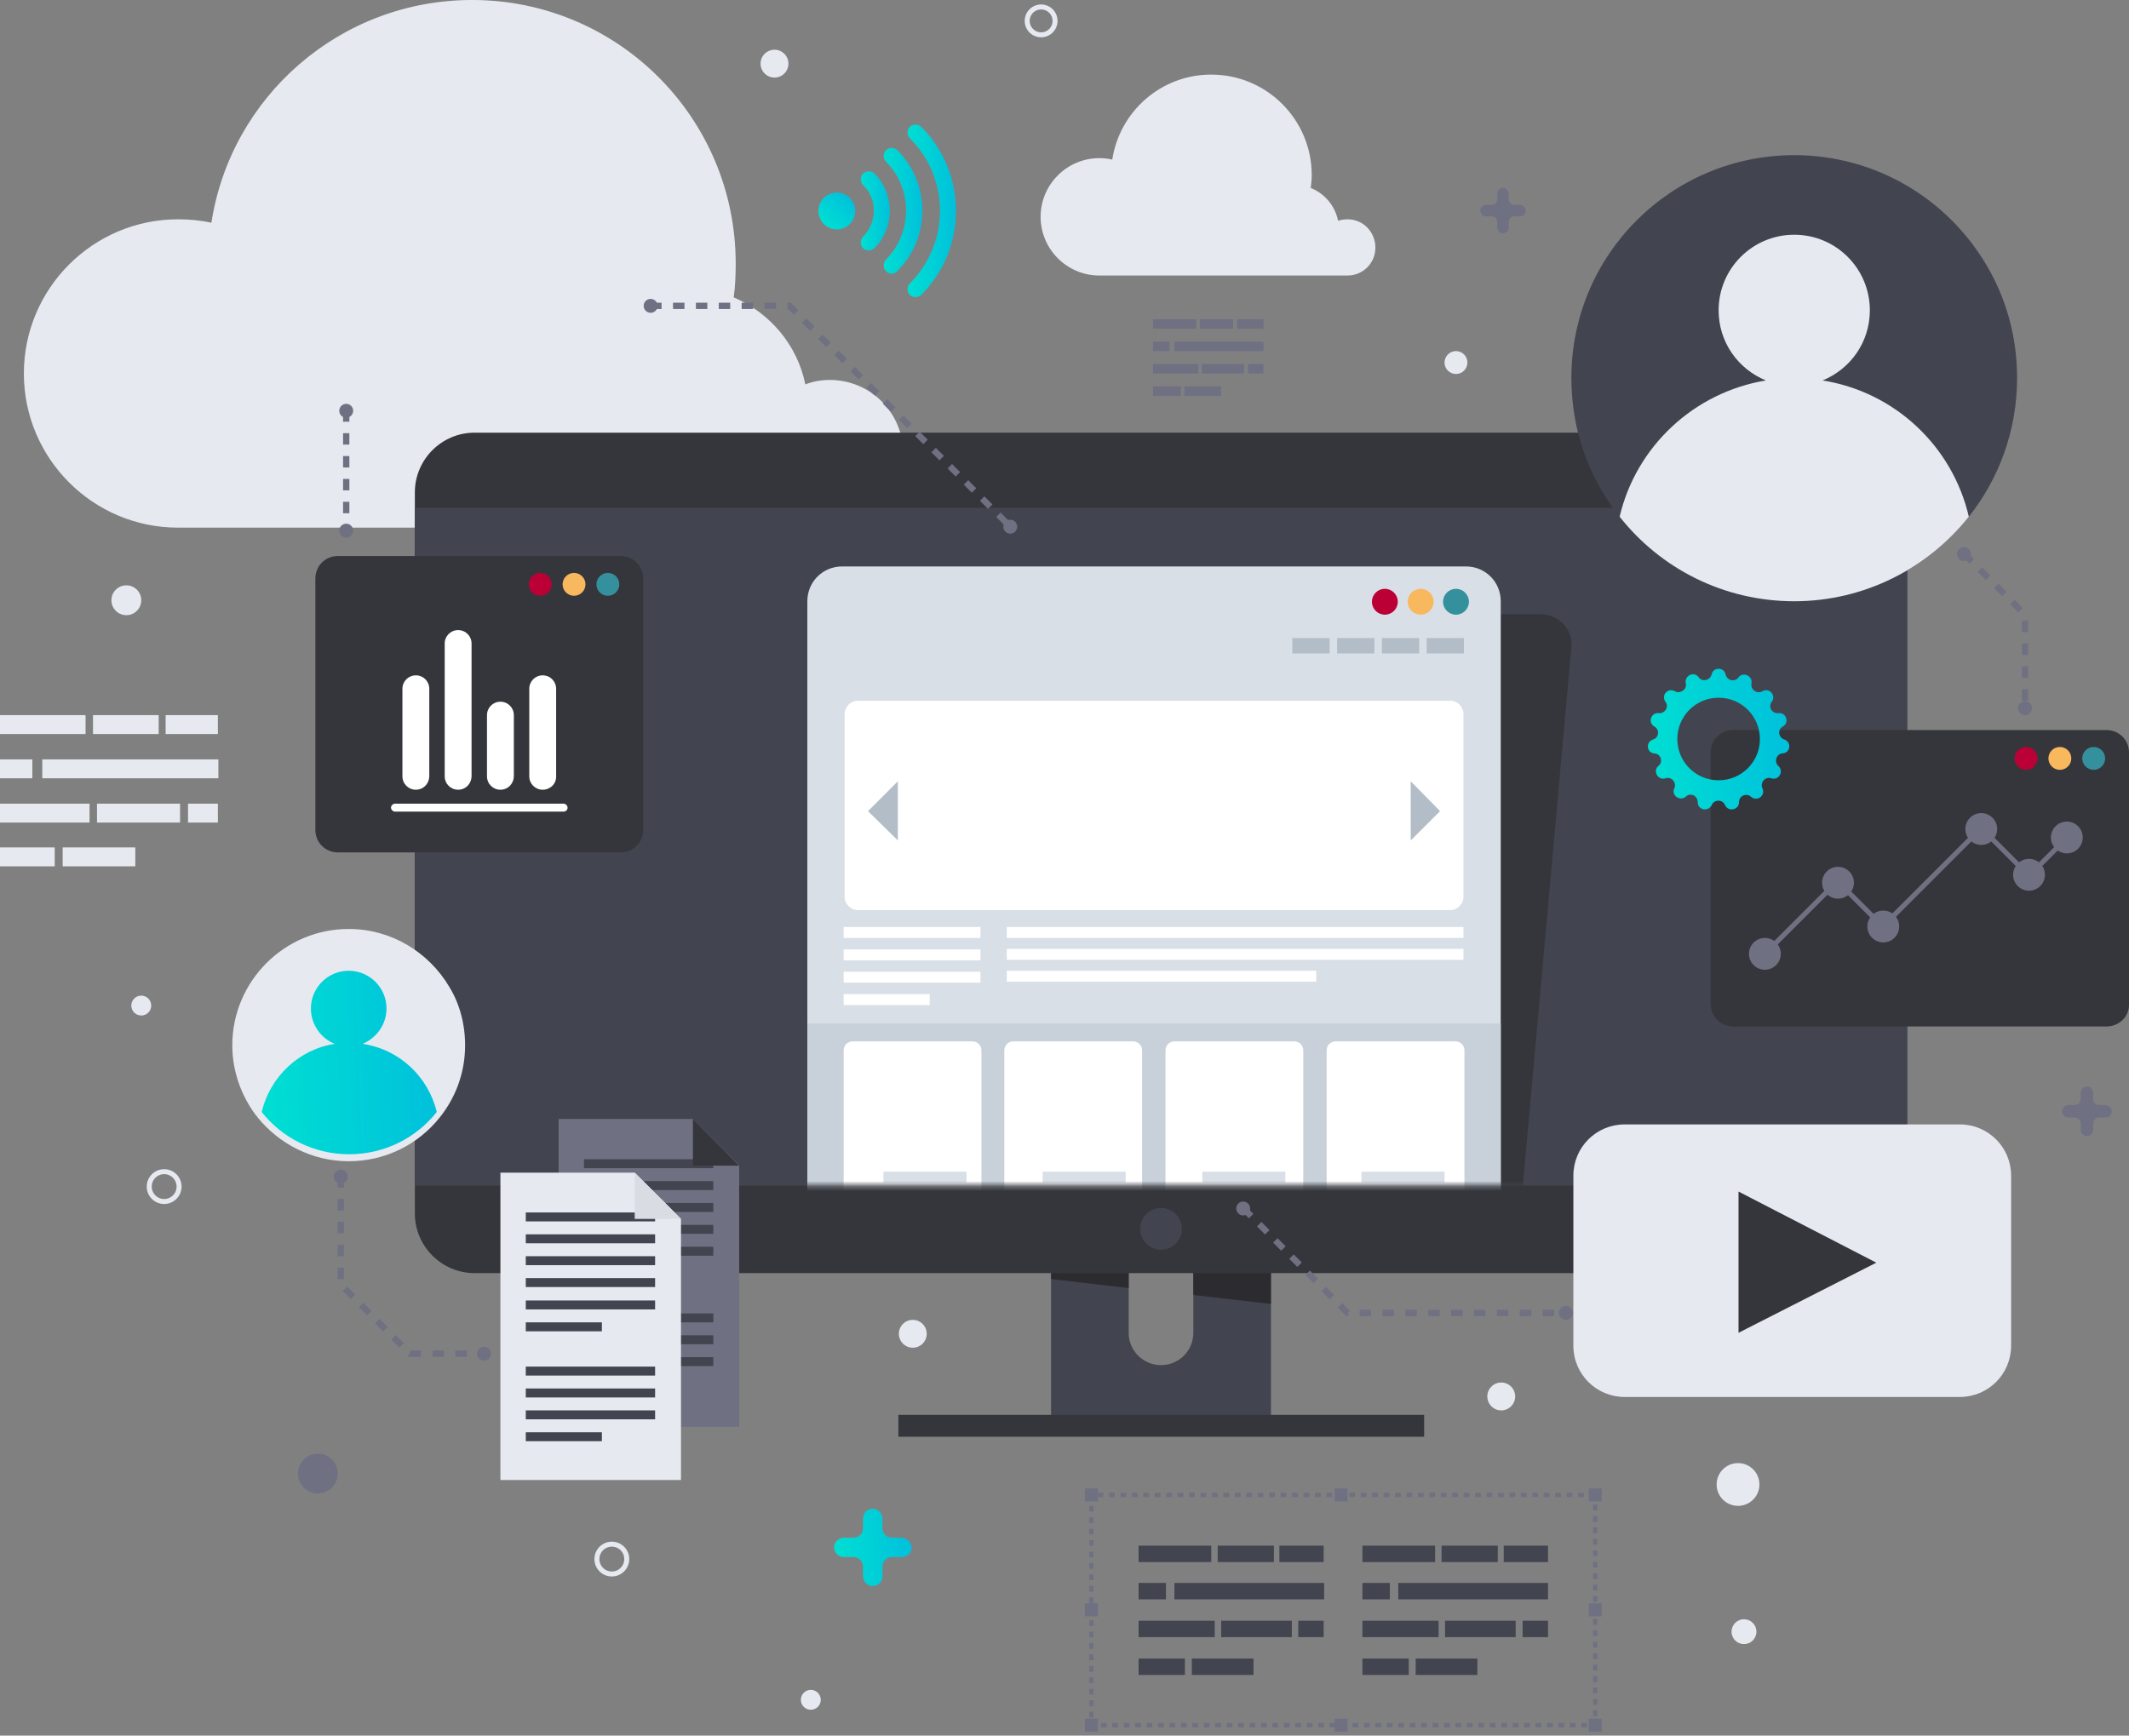<svg width="428" height="349" viewBox="0 0 428 349" fill="none" xmlns="http://www.w3.org/2000/svg">
<rect x="0" y="0" width="428" height="349" fill="#808080" stroke="none"/>
<path d="M166.8 76.4C165.1 76.4 163.4 76.7 161.9 77.3C160.3 69.4 154.8 62.9 147.5 59.8C147.8 57.6 147.9 55.3 147.9 53C147.9 23.7 124.2 0 94.9 0C68.4 0 46.4 19.4 42.5 44.8C40.3 44.3 38.1 44.1 35.8 44.1C18.7 44.1 4.8 58 4.8 75.1C4.8 92.2 18.7 106.1 35.8 106.1H166.8C175 106.1 181.6 99.5 181.6 91.3C181.6 83 175 76.4 166.8 76.4Z" fill="#E6EAF0"/>
<path d="M255.501 252.4V284.8H211.301V252.4H226.901V268C226.901 271.6 229.801 274.5 233.401 274.5C237.001 274.5 239.901 271.6 239.901 268V252.4H255.501Z" fill="#42444F"/>
<path d="M211.301 252.4H226.901V259L211.301 257.2V252.4Z" fill="#2C2C30"/>
<path d="M255.5 252.4V262.2L239.9 260.4V252.4H255.5Z" fill="#2C2C30"/>
<path d="M286.301 284.5H180.601V288.9H286.301V284.5Z" fill="#35363B"/>
<path d="M383.4 99V244C383.4 250.6 378 256 371.4 256H95.4C88.8 256 83.4 250.6 83.4 244V99C83.4 92.4 88.8 87 95.4 87H371.5C378 87 383.4 92.4 383.4 99Z" fill="#35363B"/>
<path d="M383.4 102.1H83.4V238.4H383.4V102.1Z" fill="#42444F"/>
<path d="M233.4 251.3C235.72 251.3 237.6 249.42 237.6 247.1C237.6 244.78 235.72 242.9 233.4 242.9C231.081 242.9 229.2 244.78 229.2 247.1C229.2 249.42 231.081 251.3 233.4 251.3Z" fill="#42444F"/>
<mask id="mask0_926_3682" style="mask-type:luminance" maskUnits="userSpaceOnUse" x="160" y="109" width="169" height="130">
<path d="M328.9 109.7H160.4V238.3H328.9V109.7Z" fill="white"/>
</mask>
<g mask="url(#mask0_926_3682)">
<path d="M315.901 130.1L302.301 281C302.001 284.6 298.601 287.6 294.701 287.6H169.301C165.401 287.6 162.601 284.6 162.901 281L176.501 130.1C176.801 126.5 180.201 123.5 184.101 123.5H309.501C313.401 123.5 316.201 126.5 315.901 130.1Z" fill="#35363B"/>
<path d="M301.701 120.9V280.6C301.701 284.5 298.601 287.6 294.701 287.6H169.301C165.401 287.6 162.301 284.5 162.301 280.6V120.9C162.301 117 165.401 113.9 169.301 113.9H294.701C298.601 113.9 301.701 117 301.701 120.9Z" fill="#D9DFE6"/>
<path d="M292.701 123.6C294.137 123.6 295.301 122.436 295.301 121C295.301 119.564 294.137 118.4 292.701 118.4C291.265 118.4 290.101 119.564 290.101 121C290.101 122.436 291.265 123.6 292.701 123.6Z" fill="#34909D"/>
<path d="M285.601 123.6C287.037 123.6 288.201 122.436 288.201 121C288.201 119.564 287.037 118.4 285.601 118.4C284.165 118.4 283.001 119.564 283.001 121C283.001 122.436 284.165 123.6 285.601 123.6Z" fill="#F8B85E"/>
<path d="M278.401 123.6C279.837 123.6 281.001 122.436 281.001 121C281.001 119.564 279.837 118.4 278.401 118.4C276.965 118.4 275.801 119.564 275.801 121C275.801 122.436 276.965 123.6 278.401 123.6Z" fill="#BA0034"/>
<path d="M301.701 205.8H162.301V248.8H301.701V205.8Z" fill="#C8D0D9"/>
<path d="M294.301 128.3H286.801V131.4H294.301V128.3Z" fill="#B3BDC7"/>
<path d="M285.301 128.3H277.801V131.4H285.301V128.3Z" fill="#B3BDC7"/>
<path d="M276.301 128.3H268.801V131.4H276.301V128.3Z" fill="#B3BDC7"/>
<path d="M267.301 128.3H259.801V131.4H267.301V128.3Z" fill="#B3BDC7"/>
<path d="M291.501 183H172.501C171.001 183 169.801 181.8 169.801 180.3V143.6C169.801 142.1 171.001 140.9 172.501 140.9H291.501C293.001 140.9 294.201 142.1 294.201 143.6V180.3C294.201 181.8 293.001 183 291.501 183Z" fill="white"/>
<path d="M283.601 157.101V169.001L289.501 163.101L283.601 157.101Z" fill="#B3BDC7"/>
<path d="M174.501 163.101L180.501 169.001V157.101L174.501 163.101Z" fill="#B3BDC7"/>
<path d="M294.2 186.4H202.4V188.6H294.2V186.4Z" fill="white"/>
<path d="M294.2 190.8H202.4V193H294.2V190.8Z" fill="white"/>
<path d="M264.6 195.2H202.4V197.4H264.6V195.2Z" fill="white"/>
<path d="M197.101 186.4H169.601V188.6H197.101V186.4Z" fill="white"/>
<path d="M197.101 190.9H169.601V193.1H197.101V190.9Z" fill="white"/>
<path d="M197.101 195.4H169.601V197.6H197.101V195.4Z" fill="white"/>
<path d="M186.901 199.9H169.601V202.1H186.901V199.9Z" fill="white"/>
<path d="M195.501 244.3H171.401C170.401 244.3 169.601 243.5 169.601 242.5V211.2C169.601 210.2 170.401 209.4 171.401 209.4H195.501C196.501 209.4 197.301 210.2 197.301 211.2V242.5C197.201 243.5 196.401 244.3 195.501 244.3Z" fill="white"/>
<path d="M227.8 244.3H203.7C202.7 244.3 201.9 243.5 201.9 242.5V211.2C201.9 210.2 202.7 209.4 203.7 209.4H227.8C228.8 209.4 229.6 210.2 229.6 211.2V242.5C229.6 243.5 228.8 244.3 227.8 244.3Z" fill="white"/>
<path d="M260.201 244.3H236.101C235.101 244.3 234.301 243.5 234.301 242.5V211.2C234.301 210.2 235.101 209.4 236.101 209.4H260.201C261.201 209.4 262.001 210.2 262.001 211.2V242.5C262.001 243.5 261.201 244.3 260.201 244.3Z" fill="white"/>
<path d="M292.601 244.3H268.501C267.501 244.3 266.701 243.5 266.701 242.5V211.2C266.701 210.2 267.501 209.4 268.501 209.4H292.601C293.601 209.4 294.401 210.2 294.401 211.2V242.5C294.301 243.5 293.501 244.3 292.601 244.3Z" fill="white"/>
<path d="M194.301 235.601H177.601V237.801H194.301V235.601Z" fill="#D9DFE6"/>
<path d="M226.301 235.601H209.601V237.801H226.301V235.601Z" fill="#D9DFE6"/>
<path d="M258.401 235.601H241.701V237.801H258.401V235.601Z" fill="#D9DFE6"/>
<path d="M290.401 235.601H273.701V237.801H290.401V235.601Z" fill="#D9DFE6"/>
</g>
<path d="M148.6 286.9H112.3V225H139.3C142.9 228.6 145 230.7 148.6 234.3V286.9Z" fill="#6F7082"/>
<path d="M143.399 233.1H117.399V234.9H143.399V233.1Z" fill="#42444F"/>
<path d="M143.399 237.5H117.399V239.3H143.399V237.5Z" fill="#42444F"/>
<path d="M143.399 241.9H117.399V243.7H143.399V241.9Z" fill="#42444F"/>
<path d="M143.399 246.3H117.399V248.1H143.399V246.3Z" fill="#42444F"/>
<path d="M143.399 250.7H117.399V252.5H143.399V250.7Z" fill="#42444F"/>
<path d="M132.699 255.2H117.399V257H132.699V255.2Z" fill="#42444F"/>
<path d="M143.399 264.1H117.399V265.9H143.399V264.1Z" fill="#42444F"/>
<path d="M143.399 268.5H117.399V270.3H143.399V268.5Z" fill="#42444F"/>
<path d="M143.399 272.9H117.399V274.7H143.399V272.9Z" fill="#42444F"/>
<path d="M132.699 277.3H117.399V279.1H132.699V277.3Z" fill="#42444F"/>
<path d="M148.6 234.4H139.3V225C142.9 228.7 145 230.7 148.6 234.4Z" fill="#35363B"/>
<path d="M136.9 297.6H100.6V235.8H127.6C131.2 239.4 133.3 241.5 136.9 245.1V297.6Z" fill="#E6EAF0"/>
<path d="M131.699 243.8H105.699V245.6H131.699V243.8Z" fill="#42444F"/>
<path d="M131.699 248.2H105.699V250H131.699V248.2Z" fill="#42444F"/>
<path d="M131.699 252.6H105.699V254.4H131.699V252.6Z" fill="#42444F"/>
<path d="M131.699 257H105.699V258.8H131.699V257Z" fill="#42444F"/>
<path d="M131.699 261.5H105.699V263.3H131.699V261.5Z" fill="#42444F"/>
<path d="M120.999 265.9H105.699V267.7H120.999V265.9Z" fill="#42444F"/>
<path d="M131.699 274.8H105.699V276.6H131.699V274.8Z" fill="#42444F"/>
<path d="M131.699 279.2H105.699V281H131.699V279.2Z" fill="#42444F"/>
<path d="M131.699 283.6H105.699V285.4H131.699V283.6Z" fill="#42444F"/>
<path d="M120.999 288H105.699V289.8H120.999V288Z" fill="#42444F"/>
<path d="M136.9 245.1H127.6V235.8C131.2 239.4 133.3 241.4 136.9 245.1Z" fill="#D9DDE3"/>
<path d="M93.5 210.2C93.5 215.7 91.6 220.7 88.4 224.7C84.1 230.1 77.5 233.5 70.1 233.5C62.7 233.5 56.1 230 51.8 224.7C51.7 224.5 51.6 224.4 51.4 224.2C48.5 220.3 46.7 215.4 46.7 210.2C46.7 197.3 57.2 186.8 70.1 186.8C78.7 186.8 86.2 191.5 90.3 198.4C92.4 201.8 93.5 205.9 93.5 210.2Z" fill="#E6EAF0"/>
<path d="M87.801 223.6C83.701 228.8 77.301 232.1 70.201 232.1C63.101 232.1 56.701 228.8 52.601 223.6C54.301 216.5 60.101 211 67.301 209.9C64.501 208.8 62.501 206 62.501 202.8C62.501 198.6 65.901 195.2 70.101 195.2C74.301 195.2 77.701 198.6 77.701 202.8C77.701 206 75.701 208.7 72.901 209.9C80.301 211 86.101 216.5 87.801 223.6Z" fill="url(#paint0_linear_926_3682)"/>
<path d="M405.5 76C405.5 86.5 401.9 96.2 395.8 103.9C387.6 114.2 374.9 120.9 360.7 120.9C346.5 120.9 333.8 114.3 325.6 103.9C325.4 103.6 325.1 103.3 324.9 103C319.2 95.5 315.9 86.2 315.9 76C315.9 51.2 336 31.2 360.7 31.2C377.2 31.2 391.6 40.1 399.4 53.4C403.3 60 405.5 67.7 405.5 76Z" fill="#42444F"/>
<path d="M395.801 103.9C387.601 114.2 374.901 120.9 360.701 120.9C346.501 120.9 333.801 114.3 325.601 103.9C328.901 89.8 340.501 78.9 355.001 76.5C349.401 74.2 345.501 68.8 345.501 62.4C345.501 54 352.301 47.2 360.701 47.2C369.101 47.2 375.901 54 375.901 62.4C375.901 68.8 372.001 74.2 366.401 76.5C380.901 78.8 392.501 89.7 395.801 103.9Z" fill="#E6EAF0"/>
<path d="M394 280.9H326.6C320.9 280.9 316.3 276.3 316.3 270.6V236.4C316.3 230.7 320.9 226.1 326.6 226.1H394C399.7 226.1 404.3 230.7 404.3 236.4V270.6C404.3 276.3 399.7 280.9 394 280.9Z" fill="#E6EAF0"/>
<path d="M349.5 239.6V268L377.2 253.9L349.5 239.6Z" fill="#35363B"/>
<path d="M182.9 59.3C182.3 58.7 182.3 57.6 182.9 57C191 48.9 191 35.8 182.9 27.8C182.3 27.2 182.3 26.1 182.9 25.5C183.5 24.9 184.6 24.9 185.2 25.5C194.5 34.8 194.5 50 185.2 59.3C184.5 59.9 183.5 59.9 182.9 59.3Z" fill="url(#paint1_linear_926_3682)"/>
<path d="M178.1 54.5C177.5 53.9 177.5 52.8 178.1 52.2C183.5 46.8 183.5 37.9 178.1 32.5C177.5 31.9 177.5 30.8 178.1 30.2C178.7 29.6 179.8 29.6 180.4 30.2C187.1 36.9 187.1 47.8 180.4 54.5C179.8 55.2 178.7 55.2 178.1 54.5Z" fill="url(#paint2_linear_926_3682)"/>
<path d="M173.501 49.9C172.901 49.3 172.901 48.2 173.501 47.6C176.401 44.7 176.401 40 173.501 37.2C172.901 36.6 172.901 35.5 173.501 34.9C174.101 34.3 175.201 34.3 175.801 34.9C179.901 39 179.901 45.8 175.801 49.9C175.101 50.5 174.101 50.5 173.501 49.9Z" fill="url(#paint3_linear_926_3682)"/>
<path d="M170.839 45.042C172.284 43.597 172.284 41.254 170.839 39.809C169.394 38.364 167.051 38.364 165.607 39.809C164.162 41.254 164.162 43.597 165.607 45.042C167.051 46.486 169.394 46.486 170.839 45.042Z" fill="url(#paint4_linear_926_3682)"/>
<path d="M124.8 171.4H67.9C65.4 171.4 63.4 169.4 63.4 166.9V116.3C63.4 113.8 65.4 111.8 67.9 111.8H124.8C127.3 111.8 129.3 113.8 129.3 116.3V166.9C129.3 169.4 127.3 171.4 124.8 171.4Z" fill="#35363B"/>
<path d="M122.2 119.8C123.471 119.8 124.5 118.77 124.5 117.5C124.5 116.229 123.471 115.2 122.2 115.2C120.93 115.2 119.9 116.229 119.9 117.5C119.9 118.77 120.93 119.8 122.2 119.8Z" fill="#34909D"/>
<path d="M115.401 119.8C116.671 119.8 117.701 118.77 117.701 117.5C117.701 116.229 116.671 115.2 115.401 115.2C114.13 115.2 113.101 116.229 113.101 117.5C113.101 118.77 114.13 119.8 115.401 119.8Z" fill="#F8B85E"/>
<path d="M108.601 119.8C109.871 119.8 110.901 118.77 110.901 117.5C110.901 116.229 109.871 115.2 108.601 115.2C107.331 115.2 106.301 116.229 106.301 117.5C106.301 118.77 107.331 119.8 108.601 119.8Z" fill="#BA0034"/>
<path d="M83.6 158.8C82.1 158.8 80.9 157.6 80.9 156.1V138.5C80.9 137 82.1 135.8 83.6 135.8C85.1 135.8 86.3 137 86.3 138.5V156C86.3 157.6 85.1 158.8 83.6 158.8Z" fill="white"/>
<path d="M109.1 158.8C107.6 158.8 106.4 157.6 106.4 156.1V138.5C106.4 137 107.6 135.8 109.1 135.8C110.6 135.8 111.8 137 111.8 138.5V156C111.9 157.6 110.6 158.8 109.1 158.8Z" fill="white"/>
<path d="M100.6 158.8C99.1 158.8 97.9 157.6 97.9 156.1V143.8C97.9 142.3 99.1 141.1 100.6 141.1C102.1 141.1 103.3 142.3 103.3 143.8V156C103.3 157.6 102.1 158.8 100.6 158.8Z" fill="white"/>
<path d="M92.1 158.8C90.6 158.8 89.4 157.6 89.4 156.1V129.4C89.4 127.9 90.6 126.7 92.1 126.7C93.6 126.7 94.8 127.9 94.8 129.4V156C94.8 157.6 93.6 158.8 92.1 158.8Z" fill="white"/>
<path d="M113.301 163.2H79.401C79.001 163.2 78.601 162.8 78.601 162.4C78.601 162 79.001 161.6 79.401 161.6H113.301C113.701 161.6 114.101 162 114.101 162.4C114.101 162.9 113.701 163.2 113.301 163.2Z" fill="white"/>
<path d="M270.9 44.1C270.2 44.1 269.6 44.2 269 44.4C268.4 41.4 266.3 38.9 263.5 37.8C263.6 37 263.7 36.1 263.7 35.2C263.7 24.1 254.7 15 243.5 15C233.4 15 225.1 22.4 223.6 32.1C222.8 31.9 221.9 31.8 221 31.8C214.5 31.8 209.2 37.1 209.2 43.6C209.2 50.1 214.5 55.4 221 55.4H270.9C274 55.4 276.5 52.9 276.5 49.8C276.5 46.7 274.1 44.1 270.9 44.1Z" fill="#E6EAF0"/>
<path d="M240.5 64.2H231.8V66.1H240.5V64.2Z" fill="#6F7082"/>
<path d="M247.9 64.2H241.2V66.1H247.9V64.2Z" fill="#6F7082"/>
<path d="M254 64.2H248.7V66.1H254V64.2Z" fill="#6F7082"/>
<path d="M254 68.7H236.1V70.6H254V68.7Z" fill="#6F7082"/>
<path d="M235.1 68.7H231.8V70.6H235.1V68.7Z" fill="#6F7082"/>
<path d="M250.1 73.2H241.6V75.1H250.1V73.2Z" fill="#6F7082"/>
<path d="M253.999 73.2H250.899V75.1H253.999V73.2Z" fill="#6F7082"/>
<path d="M240.9 73.2H231.8V75.1H240.9V73.2Z" fill="#6F7082"/>
<path d="M245.5 77.7H238.1V79.6H245.5V77.7Z" fill="#6F7082"/>
<path d="M237.4 77.7H231.8V79.6H237.4V77.7Z" fill="#6F7082"/>
<path d="M17.2 143.8H0V147.6H17.2V143.8Z" fill="#E6EAF0"/>
<path d="M31.9 143.8H18.7V147.6H31.9V143.8Z" fill="#E6EAF0"/>
<path d="M43.8 143.8H33.3V147.6H43.8V143.8Z" fill="#E6EAF0"/>
<path d="M43.9 152.7H8.5V156.5H43.9V152.7Z" fill="#E6EAF0"/>
<path d="M6.5 152.7H0V156.5H6.5V152.7Z" fill="#E6EAF0"/>
<path d="M36.2 161.6H19.5V165.4H36.2V161.6Z" fill="#E6EAF0"/>
<path d="M43.8 161.6H37.8V165.4H43.8V161.6Z" fill="#E6EAF0"/>
<path d="M18 161.6H0V165.4H18V161.6Z" fill="#E6EAF0"/>
<path d="M27.2 170.4H12.6V174.2H27.2V170.4Z" fill="#E6EAF0"/>
<path d="M11 170.4H0V174.2H11V170.4Z" fill="#E6EAF0"/>
<path d="M423.5 206.4H348.4C345.9 206.4 343.9 204.4 343.9 201.9V151.3C343.9 148.8 345.9 146.8 348.4 146.8H423.5C426 146.8 428 148.8 428 151.3V201.9C428.1 204.4 426 206.4 423.5 206.4Z" fill="#35363B"/>
<path d="M420.9 154.8C422.17 154.8 423.2 153.77 423.2 152.5C423.2 151.229 422.17 150.2 420.9 150.2C419.629 150.2 418.6 151.229 418.6 152.5C418.6 153.77 419.629 154.8 420.9 154.8Z" fill="#34909D"/>
<path d="M414.1 154.8C415.37 154.8 416.4 153.77 416.4 152.5C416.4 151.229 415.37 150.2 414.1 150.2C412.83 150.2 411.8 151.229 411.8 152.5C411.8 153.77 412.83 154.8 414.1 154.8Z" fill="#F8B85E"/>
<path d="M407.3 154.8C408.57 154.8 409.6 153.77 409.6 152.5C409.6 151.229 408.57 150.2 407.3 150.2C406.03 150.2 405 151.229 405 152.5C405 153.77 406.03 154.8 407.3 154.8Z" fill="#BA0034"/>
<path d="M355.1 192.2L354.4 191.5L369.4 176.5L378.5 185.6L398.3 165.8L407.9 175.4L415.2 168.1L415.9 168.8L407.9 176.8L398.3 167.2L378.5 187L369.4 177.9L355.1 192.2Z" fill="#6F7082"/>
<path d="M354.801 195C356.568 195 358.001 193.567 358.001 191.8C358.001 190.033 356.568 188.6 354.801 188.6C353.033 188.6 351.601 190.033 351.601 191.8C351.601 193.567 353.033 195 354.801 195Z" fill="#6F7082"/>
<path d="M369.501 180.7C371.268 180.7 372.701 179.267 372.701 177.5C372.701 175.732 371.268 174.3 369.501 174.3C367.733 174.3 366.301 175.732 366.301 177.5C366.301 179.267 367.733 180.7 369.501 180.7Z" fill="#6F7082"/>
<path d="M378.6 189.5C380.368 189.5 381.8 188.067 381.8 186.3C381.8 184.533 380.368 183.1 378.6 183.1C376.833 183.1 375.4 184.533 375.4 186.3C375.4 188.067 376.833 189.5 378.6 189.5Z" fill="#6F7082"/>
<path d="M398.301 169.9C400.068 169.9 401.501 168.467 401.501 166.7C401.501 164.933 400.068 163.5 398.301 163.5C396.533 163.5 395.101 164.933 395.101 166.7C395.101 168.467 396.533 169.9 398.301 169.9Z" fill="#6F7082"/>
<path d="M407.9 179.1C409.667 179.1 411.1 177.668 411.1 175.9C411.1 174.133 409.667 172.7 407.9 172.7C406.133 172.7 404.7 174.133 404.7 175.9C404.7 177.668 406.133 179.1 407.9 179.1Z" fill="#6F7082"/>
<path d="M415.501 171.6C417.268 171.6 418.701 170.168 418.701 168.4C418.701 166.633 417.268 165.2 415.501 165.2C413.733 165.2 412.301 166.633 412.301 168.4C412.301 170.168 413.733 171.6 415.501 171.6Z" fill="#6F7082"/>
<path d="M358.7 148.7C357.5 148.3 357.3 146.7 358.4 146.1C359.8 145.3 359.1 143.2 357.5 143.4C356.2 143.5 355.4 142.1 356.2 141.1C357.1 139.8 355.7 138.2 354.3 139C353.2 139.6 351.9 138.7 352.1 137.4C352.4 135.9 350.4 135 349.5 136.2C348.8 137.2 347.2 136.9 346.9 135.6C346.6 134.1 344.4 134.1 344.1 135.6C343.8 136.8 342.2 137.2 341.5 136.2C340.6 134.9 338.6 135.8 338.9 137.4C339.2 138.6 337.8 139.6 336.7 139C335.3 138.2 333.9 139.8 334.8 141.1C335.6 142.1 334.7 143.5 333.5 143.4C331.9 143.2 331.2 145.3 332.6 146.1C333.7 146.7 333.5 148.4 332.3 148.7C330.8 149.2 331 151.4 332.6 151.5C333.9 151.6 334.4 153.2 333.4 154C332.2 155 333.3 157 334.8 156.5C336 156.1 337.1 157.3 336.6 158.5C335.9 159.9 337.7 161.2 338.9 160.2C339.8 159.3 341.3 160 341.3 161.3C341.3 162.9 343.4 163.3 344.1 161.9C344.6 160.7 346.3 160.7 346.8 161.9C347.4 163.3 349.6 162.9 349.6 161.3C349.6 160 351.1 159.4 352 160.2C353.2 161.3 355 160 354.3 158.5C353.8 157.3 354.9 156.1 356.1 156.5C357.6 157 358.7 155.1 357.5 154C356.6 153.2 357.1 151.6 358.3 151.5C360 151.4 360.2 149.2 358.7 148.7ZM345.5 156.9C340.9 156.9 337.2 153.2 337.2 148.6C337.2 144 340.9 140.3 345.5 140.3C350.1 140.3 353.8 144 353.8 148.6C353.8 153.2 350.1 156.9 345.5 156.9Z" fill="url(#paint5_linear_926_3682)"/>
<path d="M69.601 82.5V106.8" stroke="#6F7082" stroke-width="1.267" stroke-miterlimit="10" stroke-dasharray="2.3 2.3"/>
<path d="M69.6 84C70.373 84 71 83.373 71 82.6C71 81.827 70.373 81.2 69.6 81.2C68.827 81.2 68.2 81.827 68.2 82.6C68.2 83.373 68.827 84 69.6 84Z" fill="#6F7082"/>
<path d="M69.6 108.1C70.373 108.1 71 107.473 71 106.7C71 105.927 70.373 105.3 69.6 105.3C68.827 105.3 68.2 105.927 68.2 106.7C68.2 107.473 68.827 108.1 69.6 108.1Z" fill="#6F7082"/>
<path d="M130.7 61.5H158.7L203.2 106" stroke="#6F7082" stroke-width="1.267" stroke-miterlimit="10" stroke-dasharray="2.3 2.3"/>
<path d="M130.8 62.9C131.574 62.9 132.2 62.273 132.2 61.5C132.2 60.727 131.574 60.1 130.8 60.1C130.027 60.1 129.4 60.727 129.4 61.5C129.4 62.273 130.027 62.9 130.8 62.9Z" fill="#6F7082"/>
<path d="M204.085 106.899C204.632 106.352 204.632 105.466 204.085 104.919C203.538 104.373 202.652 104.373 202.105 104.919C201.558 105.466 201.558 106.352 202.105 106.899C202.652 107.446 203.538 107.446 204.085 106.899Z" fill="#6F7082"/>
<path d="M249.899 242.9L270.899 264H314.899" stroke="#6F7082" stroke-width="1.267" stroke-miterlimit="10" stroke-dasharray="2.3 2.3"/>
<path d="M250.914 243.995C251.461 243.448 251.461 242.562 250.914 242.015C250.367 241.468 249.481 241.468 248.934 242.015C248.388 242.562 248.388 243.448 248.934 243.995C249.481 244.542 250.367 244.542 250.914 243.995Z" fill="#6F7082"/>
<path d="M314.799 265.4C315.573 265.4 316.199 264.773 316.199 264C316.199 263.227 315.573 262.6 314.799 262.6C314.026 262.6 313.399 263.227 313.399 264C313.399 264.773 314.026 265.4 314.799 265.4Z" fill="#6F7082"/>
<path d="M68.5 236.5V258.3L82.4 272.2H97.4" stroke="#6F7082" stroke-width="1.267" stroke-miterlimit="10" stroke-dasharray="2.3 2.3"/>
<path d="M68.5 238C69.273 238 69.9 237.373 69.9 236.6C69.9 235.827 69.273 235.2 68.5 235.2C67.726 235.2 67.1 235.827 67.1 236.6C67.1 237.373 67.726 238 68.5 238Z" fill="#6F7082"/>
<path d="M97.299 273.6C98.073 273.6 98.699 272.974 98.699 272.2C98.699 271.427 98.073 270.8 97.299 270.8C96.526 270.8 95.899 271.427 95.899 272.2C95.899 272.974 96.526 273.6 97.299 273.6Z" fill="#6F7082"/>
<path d="M394.8 111.3L405.9 122.4C406.7 123.2 407.1 124.3 407.1 125.4V142.5" stroke="#6F7082" stroke-width="1.267" stroke-miterlimit="10" stroke-dasharray="2.3 2.3"/>
<path d="M395.816 112.413C396.362 111.866 396.362 110.98 395.816 110.433C395.269 109.886 394.382 109.886 393.836 110.433C393.289 110.98 393.289 111.866 393.836 112.413C394.382 112.96 395.269 112.96 395.816 112.413Z" fill="#6F7082"/>
<path d="M407.1 143.8C407.873 143.8 408.5 143.173 408.5 142.4C408.5 141.627 407.873 141 407.1 141C406.327 141 405.7 141.627 405.7 142.4C405.7 143.173 406.327 143.8 407.1 143.8Z" fill="#6F7082"/>
<path d="M288.499 310.8H273.899V314.1H288.499V310.8Z" fill="#42444F"/>
<path d="M301.1 310.8H289.8V314.1H301.1V310.8Z" fill="#42444F"/>
<path d="M311.2 310.8H302.3V314.1H311.2V310.8Z" fill="#42444F"/>
<path d="M311.2 318.3H281.1V321.6H311.2V318.3Z" fill="#42444F"/>
<path d="M279.399 318.3H273.899V321.6H279.399V318.3Z" fill="#42444F"/>
<path d="M304.699 325.9H290.499V329.2H304.699V325.9Z" fill="#42444F"/>
<path d="M311.2 325.9H306.1V329.2H311.2V325.9Z" fill="#42444F"/>
<path d="M289.199 325.9H273.899V329.2H289.199V325.9Z" fill="#42444F"/>
<path d="M297 333.5H284.6V336.8H297V333.5Z" fill="#42444F"/>
<path d="M283.199 333.5H273.899V336.8H283.199V333.5Z" fill="#42444F"/>
<path d="M243.499 310.8H228.899V314.1H243.499V310.8Z" fill="#42444F"/>
<path d="M256.1 310.8H244.8V314.1H256.1V310.8Z" fill="#42444F"/>
<path d="M266.099 310.8H257.199V314.1H266.099V310.8Z" fill="#42444F"/>
<path d="M266.2 318.3H236.1V321.6H266.2V318.3Z" fill="#42444F"/>
<path d="M234.399 318.3H228.899V321.6H234.399V318.3Z" fill="#42444F"/>
<path d="M259.699 325.9H245.499V329.2H259.699V325.9Z" fill="#42444F"/>
<path d="M266.099 325.9H260.999V329.2H266.099V325.9Z" fill="#42444F"/>
<path d="M244.199 325.9H228.899V329.2H244.199V325.9Z" fill="#42444F"/>
<path d="M252 333.5H239.6V336.8H252V333.5Z" fill="#42444F"/>
<path d="M238.199 333.5H228.899V336.8H238.199V333.5Z" fill="#42444F"/>
<path d="M320.699 300.6H219.399V346.9H320.699V300.6Z" stroke="#6F7082" stroke-width="0.864" stroke-miterlimit="10" stroke-dasharray="1.15 1.15"/>
<path d="M220.7 299.3H218.1V301.9H220.7V299.3Z" fill="#6F7082"/>
<path d="M270.9 299.3H268.3V301.9H270.9V299.3Z" fill="#6F7082"/>
<path d="M321.999 299.3H319.399V301.9H321.999V299.3Z" fill="#6F7082"/>
<path d="M220.7 322.4H218.1V325H220.7V322.4Z" fill="#6F7082"/>
<path d="M321.999 322.4H319.399V325H321.999V322.4Z" fill="#6F7082"/>
<path d="M220.7 345.6H218.1V348.2H220.7V345.6Z" fill="#6F7082"/>
<path d="M270.9 345.6H268.3V348.2H270.9V345.6Z" fill="#6F7082"/>
<path d="M321.999 345.6H319.399V348.2H321.999V345.6Z" fill="#6F7082"/>
<path d="M305.5 41.2H304.4C303.8 41.2 303.3 40.7 303.3 40.1V39C303.3 38.5 302.9 37.9 302.4 37.8C301.7 37.7 301 38.2 301 38.9V40.1C301 40.7 300.5 41.2 299.9 41.2H298.8C298.3 41.2 297.7 41.6 297.6 42.1C297.5 42.8 298 43.5 298.7 43.5H299.9C300.5 43.5 301 44 301 44.6V45.7C301 46.2 301.4 46.8 301.9 46.9C302.6 47 303.3 46.5 303.3 45.8V44.6C303.3 44 303.8 43.5 304.4 43.5H305.6C306.3 43.5 306.9 42.9 306.7 42.1C306.5 41.6 306 41.2 305.5 41.2Z" fill="#6F7082"/>
<path d="M181.2 309.2H179.3C178.2 309.2 177.4 308.3 177.4 307.3V305.4C177.4 304.5 176.8 303.6 175.8 303.4C174.6 303.2 173.5 304.1 173.5 305.3V307.3C173.5 308.4 172.6 309.2 171.6 309.2H169.7C168.8 309.2 167.9 309.8 167.7 310.8C167.5 312 168.4 313.1 169.6 313.1H171.6C172.7 313.1 173.5 314 173.5 315V316.9C173.5 317.8 174.1 318.7 175.1 318.9C176.3 319.1 177.4 318.2 177.4 317V315C177.4 313.9 178.3 313.1 179.3 313.1H181.3C182.5 313.1 183.5 312 183.2 310.8C183 309.9 182.1 309.2 181.2 309.2Z" fill="url(#paint6_linear_926_3682)"/>
<path d="M423.2 222.2H422C421.3 222.2 420.8 221.6 420.8 221V219.8C420.8 219.2 420.4 218.6 419.8 218.5C419 218.3 418.3 219 418.3 219.7V221C418.3 221.7 417.7 222.2 417.1 222.2H415.9C415.3 222.2 414.7 222.6 414.6 223.2C414.4 224 415.1 224.7 415.8 224.7H417.1C417.8 224.7 418.3 225.3 418.3 225.9V227.1C418.3 227.7 418.7 228.3 419.3 228.4C420.1 228.6 420.8 227.9 420.8 227.2V225.9C420.8 225.2 421.4 224.7 422 224.7H423.3C424.1 224.7 424.7 224 424.5 223.2C424.3 222.6 423.8 222.2 423.2 222.2Z" fill="#6F7082"/>
<path d="M349.4 302.8C351.774 302.8 353.7 300.875 353.7 298.5C353.7 296.125 351.774 294.2 349.4 294.2C347.025 294.2 345.1 296.125 345.1 298.5C345.1 300.875 347.025 302.8 349.4 302.8Z" fill="#E6EAF0"/>
<path d="M350.6 330.6C351.98 330.6 353.1 329.481 353.1 328.1C353.1 326.719 351.98 325.6 350.6 325.6C349.219 325.6 348.1 326.719 348.1 328.1C348.1 329.481 349.219 330.6 350.6 330.6Z" fill="#E6EAF0"/>
<path d="M123 316.5C124.657 316.5 126 315.157 126 313.5C126 311.843 124.657 310.5 123 310.5C121.343 310.5 120 311.843 120 313.5C120 315.157 121.343 316.5 123 316.5Z" stroke="#E6EAF0" stroke-miterlimit="10"/>
<path d="M163 343.8C164.105 343.8 165 342.904 165 341.8C165 340.695 164.105 339.8 163 339.8C161.895 339.8 161 340.695 161 341.8C161 342.904 161.895 343.8 163 343.8Z" fill="#E6EAF0"/>
<path d="M33 241.6C34.657 241.6 36 240.257 36 238.6C36 236.943 34.657 235.6 33 235.6C31.343 235.6 30 236.943 30 238.6C30 240.257 31.343 241.6 33 241.6Z" stroke="#E6EAF0" stroke-miterlimit="10"/>
<path d="M28.4 204.2C29.505 204.2 30.4 203.305 30.4 202.2C30.4 201.096 29.505 200.2 28.4 200.2C27.296 200.2 26.4 201.096 26.4 202.2C26.4 203.305 27.296 204.2 28.4 204.2Z" fill="#E6EAF0"/>
<path d="M25.4 123.7C27.057 123.7 28.4 122.357 28.4 120.7C28.4 119.043 27.057 117.7 25.4 117.7C23.744 117.7 22.4 119.043 22.4 120.7C22.4 122.357 23.744 123.7 25.4 123.7Z" fill="#E6EAF0"/>
<path d="M209.3 7C210.846 7 212.1 5.746 212.1 4.2C212.1 2.654 210.846 1.4 209.3 1.4C207.754 1.4 206.5 2.654 206.5 4.2C206.5 5.746 207.754 7 209.3 7Z" stroke="#E6EAF0" stroke-miterlimit="10"/>
<path d="M155.7 15.6C157.247 15.6 158.5 14.346 158.5 12.8C158.5 11.254 157.247 10 155.7 10C154.154 10 152.9 11.254 152.9 12.8C152.9 14.346 154.154 15.6 155.7 15.6Z" fill="#E6EAF0"/>
<path d="M292.7 75.2C293.971 75.2 295 74.17 295 72.9C295 71.63 293.971 70.6 292.7 70.6C291.43 70.6 290.4 71.63 290.4 72.9C290.4 74.17 291.43 75.2 292.7 75.2Z" fill="#E6EAF0"/>
<path d="M301.8 283.6C303.346 283.6 304.6 282.346 304.6 280.8C304.6 279.254 303.346 278 301.8 278C300.254 278 299 279.254 299 280.8C299 282.346 300.254 283.6 301.8 283.6Z" fill="#E6EAF0"/>
<path d="M183.5 271C185.047 271 186.3 269.746 186.3 268.2C186.3 266.654 185.047 265.4 183.5 265.4C181.954 265.4 180.7 266.654 180.7 268.2C180.7 269.746 181.954 271 183.5 271Z" fill="#E6EAF0"/>
<path d="M63.9 300.3C66.109 300.3 67.9 298.509 67.9 296.3C67.9 294.091 66.109 292.3 63.9 292.3C61.691 292.3 59.9 294.091 59.9 296.3C59.9 298.509 61.691 300.3 63.9 300.3Z" fill="#6F7082"/>
<defs>
<linearGradient id="paint0_linear_926_3682" x1="87.801" y1="195.2" x2="51.37" y2="196.617" gradientUnits="userSpaceOnUse">
<stop stop-color="#00C0DC"/>
<stop offset="1" stop-color="#00DFD2"/>
</linearGradient>
<linearGradient id="paint1_linear_926_3682" x1="192.175" y1="25.05" x2="182.096" y2="25.165" gradientUnits="userSpaceOnUse">
<stop stop-color="#00C0DC"/>
<stop offset="1" stop-color="#00DFD2"/>
</linearGradient>
<linearGradient id="paint2_linear_926_3682" x1="185.425" y1="29.75" x2="177.368" y2="29.851" gradientUnits="userSpaceOnUse">
<stop stop-color="#00C0DC"/>
<stop offset="1" stop-color="#00DFD2"/>
</linearGradient>
<linearGradient id="paint3_linear_926_3682" x1="178.876" y1="34.45" x2="172.839" y2="34.54" gradientUnits="userSpaceOnUse">
<stop stop-color="#00C0DC"/>
<stop offset="1" stop-color="#00DFD2"/>
</linearGradient>
<linearGradient id="paint4_linear_926_3682" x1="168.223" y1="37.193" x2="163.029" y2="42.828" gradientUnits="userSpaceOnUse">
<stop stop-color="#00C0DC"/>
<stop offset="1" stop-color="#00DFD2"/>
</linearGradient>
<linearGradient id="paint5_linear_926_3682" x1="359.711" y1="134.475" x2="330.291" y2="135.681" gradientUnits="userSpaceOnUse">
<stop stop-color="#00C0DC"/>
<stop offset="1" stop-color="#00DFD2"/>
</linearGradient>
<linearGradient id="paint6_linear_926_3682" x1="183.254" y1="303.372" x2="167.13" y2="304.031" gradientUnits="userSpaceOnUse">
<stop stop-color="#00C0DC"/>
<stop offset="1" stop-color="#00DFD2"/>
</linearGradient>
</defs>
</svg>
